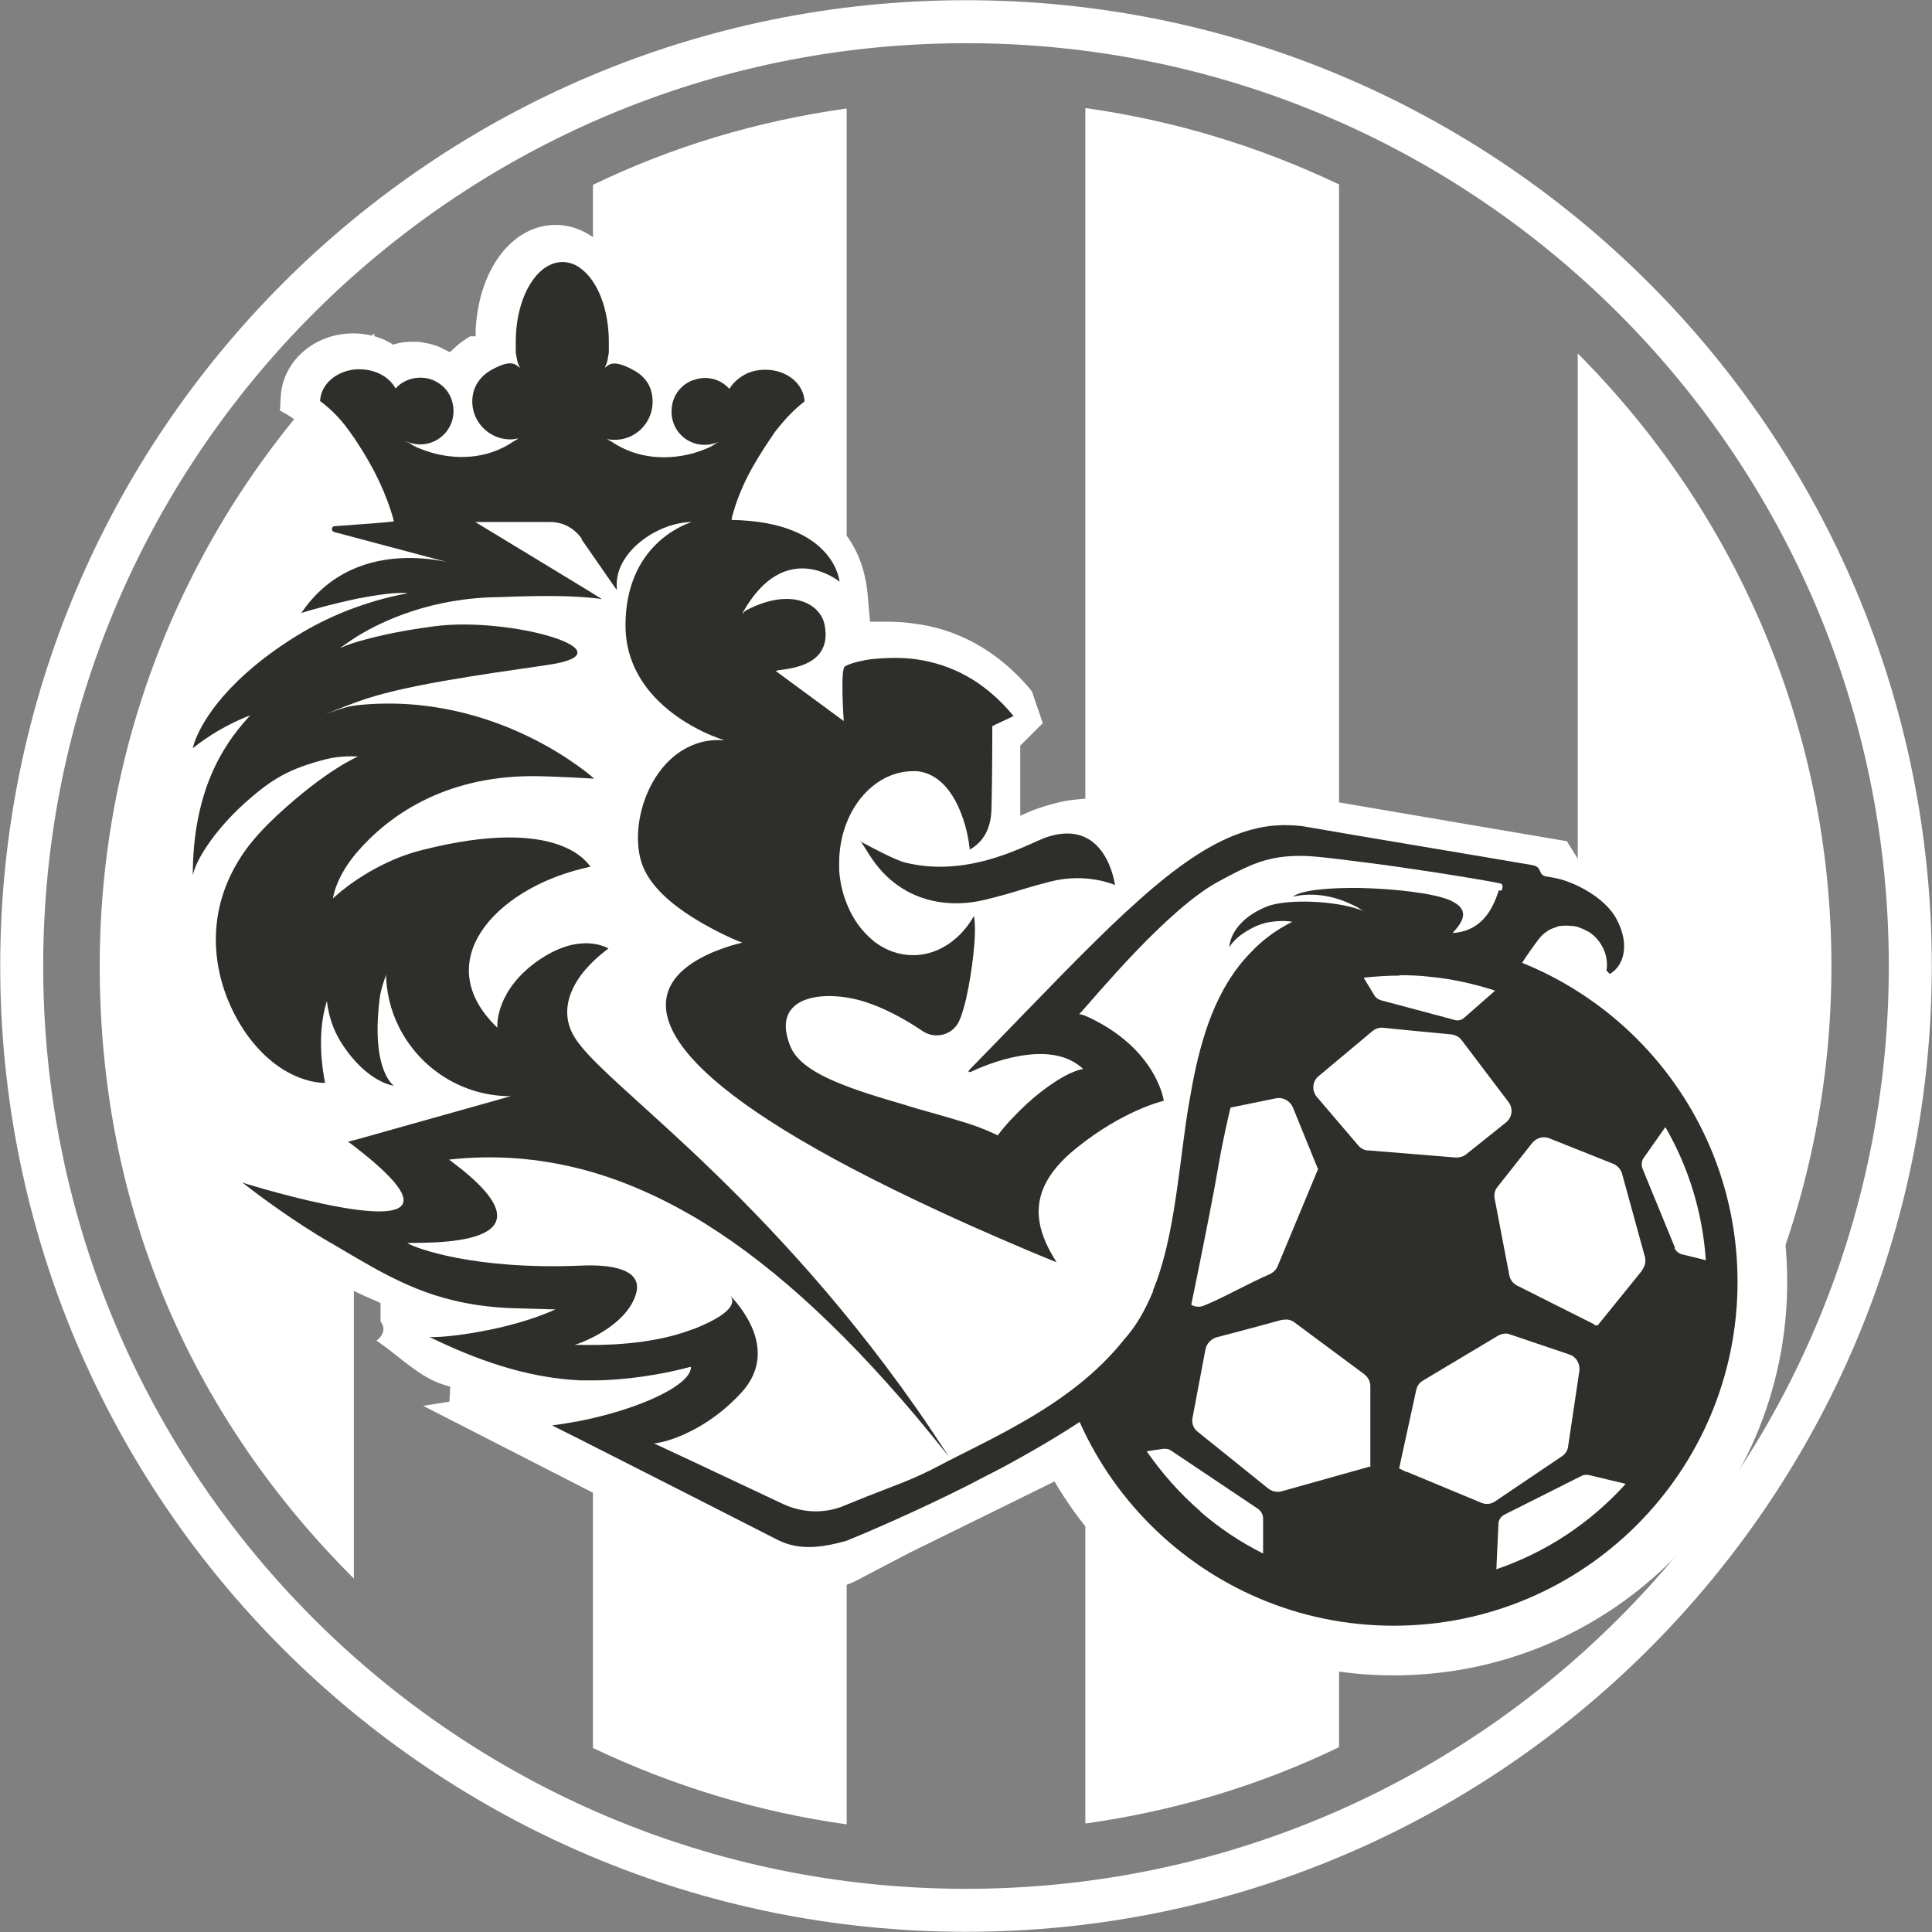 <?xml version="1.0" encoding="UTF-8"?>
<svg id="Vrstva_1" xmlns="http://www.w3.org/2000/svg" viewBox="0 0 46.3 46.3">
  <rect x="0" y="0" width="46.3" height="46.3" fill="#808080" stroke="none"/>
  <defs>
    <style>
      .cls-1, .cls-2 {
        fill: #fff;
      }

      .cls-2, .cls-3 {
        fill-rule: evenodd;
      }

      .cls-3 {
        fill: #d6b56b;
      }

      .cls-4 {
        fill: #2e2e2b;
      }

      .cls-5 {
        fill: none;
        stroke: #fff;
        stroke-miterlimit: 10;
        stroke-width: 1.03px;
      }
    </style>
  </defs>
  <path class="cls-1" d="M8.48,37.83V13.73l.54-.65.33-.36-.29-.81-.09-3.92c-4.05,3.79-6.58,9.18-6.58,15.16s2.33,10.93,6.09,14.68h0Z"/>
  <path class="cls-1" d="M20.29,43.7V2.6c-2.15.3-4.2.92-6.08,1.83v37.46c1.89.9,3.93,1.53,6.08,1.83h0Z"/>
  <path class="cls-1" d="M32.09,41.88V4.42c-1.89-.9-3.93-1.53-6.08-1.83v41.11c2.15-.3,4.2-.92,6.08-1.83h0Z"/>
  <path class="cls-1" d="M37.81,8.47v29.36c3.76-3.76,6.08-8.95,6.08-14.68s-2.33-10.92-6.08-14.68h0Z"/>
  <polygon class="cls-4" points="8.44 13.51 8.48 12.72 8.44 13.51 8.44 13.51"/>
  <path class="cls-1" d="M42.83,30.72c0,5.21-4.22,9.43-9.43,9.43s-9.43-4.22-9.43-9.43,4.22-9.43,9.43-9.43,9.43,4.22,9.43,9.43h0Z"/>
  <path class="cls-4" d="M41.64,30.72c0,4.55-3.69,8.24-8.24,8.24s-8.24-3.69-8.24-8.24,3.69-8.24,8.24-8.24,8.24,3.69,8.24,8.24h0Z"/>
  <path class="cls-1" d="M40.14,29.9l-.78-1.9c-.03-.08-.02-.18.03-.25l.52-.74c.55.95.89,2.03.97,3.19l-.57-.14c-.08-.02-.15-.08-.18-.15h0ZM39.35,30.45l-1.06,1.31h-.08s0-.02,0-.02l-1.85-.93c-.1-.05-.17-.14-.19-.25l-.35-1.83c-.02-.1,0-.21.07-.29l.83-1.05c.1-.12.26-.17.41-.11l1.53.61c.1.04.18.13.21.23l.55,2c.03.11,0,.23-.07.32h0ZM35.86,37.61l.05-1.09c0-.09.06-.18.14-.22l1.85-.93c.05-.03.12-.03.18-.02l.88.21c-.84.93-1.9,1.64-3.11,2.05h0ZM35.49,36.01l-1.78-.74s-.01,0-.02,0l-.16-.08.41-1.88c.02-.1.08-.18.17-.23l1.79-1.07c.09-.05.2-.07.29-.03l1.42.48c.16.05.26.22.24.39l-.27,1.81c-.01.1-.07.19-.15.24l-1.6,1.08c-.1.07-.23.08-.34.03h0ZM32.79,27.57c-.09,0-.18-.05-.24-.12h0s-.99-1.16-.99-1.16c-.13-.15-.11-.38.04-.5l1.29-1.08c.07-.06.17-.09.26-.08l.59.06,1.04.1c.1.01.19.06.25.14l1.12,1.48c.12.16.09.37-.06.49l-.95.76c-.07.06-.16.08-.25.08l-2.09-.17h0ZM32.85,35.14l-2.14.6c-.11.03-.23,0-.32-.07l-1.03-.83-.66-.53c-.1-.08-.15-.21-.12-.34l.31-1.64c.03-.13.13-.24.26-.28.5-.13,1.06-.28,1.57-.42,0,0,.02,0,.03,0,.1-.02.19,0,.27.06l1.67,1.24c.09.07.15.17.15.29v1.94h0ZM28.77,36.22c-.49-.42-.92-.91-1.29-1.44l.4-.06c.06,0,.13,0,.18.04l1.03.69,1.06.71c.07.05.11.13.12.21v.86c-.54-.27-1.05-.61-1.51-1.01h0ZM28.68,26.71l1.9-.39c.17-.03.33.06.4.21l.59,1.45.02.03-.97,2.33c-.03.08-.1.15-.18.19-.57.25-1.12.57-1.59.76-.17.07-.37-.01-.45-.18l-.74-1.59c-.04-.08-.05-.18-.02-.26l.77-2.31c.04-.12.14-.21.27-.23h0ZM33.53,23.37c.25,0,.51.01.75.04.53.05,1.05.17,1.55.33l-.74.65c-.07.06-.16.08-.24.05l-.9-.24-.86-.23c-.06-.02-.12-.06-.15-.11l-.26-.43c.28-.03.57-.05.87-.05h0Z"/>
  <path class="cls-4" d="M7.24,23.04s-.34,1.1.27,2.06c.61.96,1.26,1.03,1.26,1.03,0,0-.56-.36-.34-2.1.09-.72.86-1.93.86-1.93l-.64-.34-1.41,1.29h0Z"/>
  <path class="cls-5" d="M45.78,23.15c0,12.5-10.13,22.63-22.63,22.63S.52,35.65.52,23.15,10.65.52,23.15.52s22.63,10.13,22.63,22.63h0Z"/>
  <path class="cls-1" d="M19.5,38.17c-.56,0-1.03-.21-1.38-.4l-4.15-2.12-3.83-1.96.63-.1.02-.36c-.49-.12-.81-.37-1.22-.69-.16-.13-.33-.26-.53-.4,0,0-.01,0-.02-.01,0,0,0,0,0,0,.07-.05.16-.14.17-.27,0-.07-.02-.13-.07-.19v-.44s-.1-.05-.1-.05c-.15-.06-.3-.13-.45-.2-.94-.44-1.82-1.01-2.59-1.69-.83-.73-1.5-1.47-1.72-1.83.9.21,3.27.84,3.33.85,0,0,.44.09.73.15.61.12-1.86-1.48-1.86-1.48l1.02-.24-.66-.2s-.03,0-.04-.01c-.28-.09-.55-.25-.82-.47-.54-.45-1.04-1.15-1.42-1.98-.61-1.35-.83-2.97-.61-4.55l.05-.42-.39.25c.17-.88.75-3.1,2.36-4.23.06-.04.12-.09.19-.13.11-.08.08-.37.89-1.07.67-.57,1.18-.73,1.18-.73,0,0-.3-.1-1.21-.44-.23-.09-.19-.43.06-.46.72-.07,1.44-.16,1.44-.16-.51-1.54-1.45-2.13-1.79-2.3l.02-.35c.05-.84.81-1.5,1.73-1.5.27,0,.5.05.72.14.06.03.12.06.18.09l.06.04.07-.02c.13-.04.27-.05.41-.05.08,0,.17,0,.25.02.18.03.35.08.51.17l.12.06.1-.09c.11-.11.25-.21.39-.29h.13v-.17c.08-1.45.88-2.5,1.92-2.5.17,0,.34.03.5.09.79.28,1.34,1.23,1.4,2.4v.11s.1.05.1.05c.17.09.31.19.43.31l.1.09.12-.06c.15-.08.32-.14.49-.17h.07c.06-.02.13-.02.2-.02.14,0,.28.02.4.05l.07.02.07-.04c.06-.03.12-.06.18-.09.23-.1.47-.14.72-.14.92,0,1.68.66,1.73,1.5l.02.41c-.28.2-1.13.85-1.53,1.77l-.1.23.25.02c2,.21,2.23,1.9,2.26,2.42l.05.56h.17c.08,0,.15,0,.23,0,.21,0,.42.01.63.04.98.12,1.83.56,2.55,1.29.1.11.21.22.3.34l.26.76-.54.54v.08c0,.06,0,.83,0,1.33v.27l.25-.11s.51-.21,1-.27c.17-.02.3-.03.42-.03.46,0,.75.15,1,.53.12.2.21.42.21.42l.11.27.2-.21s.86-.9,2.32-1.1c.19-.03.38-.04.57-.04.13,0,.26,0,.39.02l4.57.78,2.06.35h0s.28.45.28.45l.07.02c.49.12.91.44,1.15.88,0,0,.45.82.26,1.46-.06.22-.2.39-.4.52-.61-.29-2.72-1.28-3.15-1.28-2.05,0-4.45.98-5.96,2.44-.64.62-1.17,1.33-1.57,2.12l-.02.02v.06c-.05.27-.09.55-.12.82-.15,1.16-.3,2.26-.66,3.16l-.05.11v.04c.02.19-.02.36-.05.55-.05.24-.09.48-.04.76-.01.08.03.15.07.21-.46.2-.63.39-.83.6-.19.2-.39.42-.94.73l-.15.09.59,1.21-4.23,2.08-1.07.56c-.41.24-.83.36-1.24.36h0Z"/>
  <path class="cls-4" d="M38.52,23.27s-.01,0-.02,0c0,0,0-.01,0-.02.05-.31-.08-.66-.37-.88,0,0,0,0,0,0-.01,0-.03-.02-.04-.03,0,0,0,0,0,0-.01,0-.03-.02-.04-.02-.01,0-.02-.01-.04-.02-.04-.02-.07-.04-.11-.05-.08-.04-.16-.06-.24-.06-.09-.01-.18-.01-.26,0-.05,0-.09.02-.13.04-.03,0-.06.02-.09.03-.03.01-.06.03-.09.05-.05.03-.1.07-.15.12-.02.02-.04.05-.06.07-.05.06-.49.66-.49.75-.02,0-.44.04-.46.04-.42-.07-.42-.5-.86-.5-2.11,0-3.39.86-4.8,2.22-.63.6-1.46,1.13-1.85,1.92h0c-.2,1.42-.32,2.88-.79,4.02,0,0,0,.01,0,.02,0,.02-.02.04-.02.05.03.48.11.95.23,1.41-.69.84-1.96,1.7-3.26,2.43-.3.17-.61.34-.91.49-.62.33-1.23.62-1.75.86-.97.45-1.65.72-1.65.72-.59.16-1.11.23-1.62-.02l-2.12-1.08-2.62-1.33-.68-.34c.23-.03.46-.07.68-.11,1.34-.27,2.44-.77,2.62-1.17.02-.04.03-.09.03-.12,0,0-.02,0-.03,0-.65.18-1.57.32-2.29.32-.11,0-.22,0-.33,0-1.32-.06-2.53-.51-3.62-1.04.27.03,1.85-.13,3.02-.66l-1.04-.03c-1.65-.06-2.66-.58-3.74-1.21-.2-.12-.41-.24-.63-.37-.82-.47-1.72-1.14-2-1.36-.05-.04-.08-.06-.09-.07.01,0,.04.01.09.03.36.11,1.66.49,2.64.62,1.15.15,1.83-.06,0-1.48-.06-.05-.13-.1-.2-.15l.2-.05,3.7-1.04c-1.18,0-2.19-.68-2.68-1.66-.2-.4-.31-.85-.31-1.32,0-.34.05-.67.16-.97-.3.12-.84.25-1.4,1.26-.54.97-.23,2.29-.22,2.37,0,0-1.01.06-1.89-1.18-.76-1.09-1.16-2.82,0-4.42.2-.27.45-.54.74-.81,1.2-1.11,1.94-1.41,1.94-1.41,0,0-.4-.03-.75.06-.9.23-1.31.47-1.97,1.06-.77.7-1.18,1.4-1.24,1.73,0-2.04.74-3.12,1.28-3.73.04-.04.07-.08.1-.11-.04.02-.07.03-.1.04-.46.19-.89.44-1.28.75,0,0,.14-.78,1.28-1.8.27-.24.6-.5,1-.76.56-.37,1.13-.64,1.64-.82.45-.16.87-.27,1.23-.33-.21-.04-.71.03-1.23.13-.51.11-1.04.25-1.32.34,1.38-2.03,3.91-1.11,3.91-1.11l-3.12-.83c-.08-.02-.07-.14.01-.14.55-.04,1.42-.1,1.42-.12-.17-.63-.46-1.25-.89-1.9-.03-.05-.07-.11-.11-.16-.03-.05-.07-.1-.1-.14-.18-.25-.4-.48-.67-.68.02-.41.4-.73.88-.76.02,0,.05,0,.07,0,.15,0,.29.03.42.08.19.08.35.21.44.38.17-.19.43-.29.72-.25.31.05.57.28.64.58.14.53-.26,1.01-.77,1.01-.1,0-.19-.02-.28-.05-.03-.01-.06-.03-.09-.04.04.02.08.05.12.06.09.08.3.16.53.23.53.15,1.29.19,1.97-.28,0,0,0,0,0,0,.04-.02.07-.04.1-.06,0,0,0,0-.02,0-.05.01-.11.02-.17.02-.58,0-1.04-.55-.88-1.15.06-.21.21-.39.4-.5.57-.33.63-.09.71-.07-.04-.08-.06-.1-.1-.36,0-.05,0-.1,0-.15,0-.04,0-.07,0-.11,0-1.06.5-1.91,1.12-1.91.17,0,.33.06.47.18.38.3.64.96.64,1.73,0,.04,0,.07,0,.11,0,.05,0,.1,0,.15-.04.27-.06.28-.1.36.08-.02.14-.25.71.07.2.11.36.29.41.51.15.61-.3,1.15-.88,1.15-.06,0-.12,0-.17-.02,0,0,0,0-.01,0,.03.02.07.05.1.06,0,0,0,0,0,0,.66.45,1.4.43,1.93.29.01,0,.03,0,.04-.01.23-.07.43-.15.53-.23.04-.02.08-.04.12-.06-.03.02-.07.03-.1.04-.09.03-.18.05-.28.05-.11,0-.22-.02-.31-.06-.34-.14-.55-.5-.47-.91.05-.26.23-.47.47-.57.06-.02.12-.04.18-.05.29-.05.55.06.72.25.09-.16.25-.29.44-.38.12-.05.26-.08.42-.08.51,0,.92.33.94.76-.26.2-.48.44-.67.68-.04.05-.07.09-.1.14-.49.72-.77,1.24-.96,1.92-.01.03-.01.07-.02.1,2.47.04,2.59,1.48,2.59,1.48,0,0-1.3-1.08-2.32.74,0,.01,0,0-.02.04.04-.04.06-.07.11-.1,1.11-.57,1.78-.12,1.87.35.22,1.1-1.08,1.05-1.17,1.11l1.63,1.2s-.09-1.26.03-1.31c.11-.08.5-.16.61-.17.37-.04.74-.05,1.1,0,.83.12,1.63.51,2.33,1.36l-.51.24s0,1.26-.02,1.98c-.01.42-.15.77-.52.98-.07-.69-.43-1.81-1.28-1.88-.02,0-.05,0-.07,0-.99,0-1.78.99-1.78,2.2,0,.05,0,.11,0,.17.02.31.09.59.2.85h0c.14.34.35.62.6.83.02.02.04.03.06.05.27.2.58.31.91.31.02,0,.05,0,.07,0,.57-.03,1.08-.39,1.39-.94.08.43-.06,1.4-.17,1.9-.03.15-.07.3-.12.45-.02.07-.05.13-.07.18-.16.33-.57.43-.87.23-.09-.06-.18-.12-.28-.18-.33-.2-.68-.38-1.04-.5-.91-.32-2.35-.24-1.86,1.02.21.55.99.9,2.32,1.3.24.07.48.14.7.21.64.18,1.2.34,1.47.44.16.06.33.13.49.21.16-.22.41-.49.7-.76.43-.39.95-.75,1.33-.83h.02c-.36-.34-.86-.4-1.35-.34-.51.06-1.01.25-1.33.4-.07.03-.09,0-.04-.05.49-.5.94-.97,1.37-1.41,2.38-2.46,3.88-3.94,5.39-4.34.4-.11.8-.13,1.22-.08l1.4.24,2.26.38,1.83.31c.29.05.11.25.38.28.12.02.24.04.37.08.5.16,1.03.5,1.26.9.41.74.11,1.23-.15,1.35h0Z"/>
  <path class="cls-4" d="M28.4,26.92c-.2,1.42-.32,2.87-.79,4.02,0,0,0,.01,0,.02,0,.02-.02.04-.02.05-.01-.19-.02-.38-.02-.57,0-1.27.3-2.47.84-3.53h0Z"/>
  <path class="cls-4" d="M38.52,23.27s-.01,0-.02,0c0,0,0-.01,0-.02,0,0,.01,0,.02,0h0Z"/>
  <path class="cls-4" d="M28.28,32.56s.7-3.32.93-4.68c.22-1.29.83-3.52.83-3.52l-2.36.24-1.77,6.75,2.37,1.21h0Z"/>
  <path class="cls-4" d="M20.61,20.16c.28.15.84.45,1.08.51,1.56.39,2.96-.46,3.4-.61,1.43-.47,1.63,1.15,1.63,1.15,0,0-.68-.31-1.56-.08-.34.09-.35.09-.68.19-.28.09-.58.17-.86.24-1.03.25-2.11-.02-2.77-1.05l-.23-.36h0Z"/>
  <path class="cls-3" d="M25.79,24.31s0,0,0,0c0,0,0,0,0,0h0Z"/>
  <path class="cls-2" d="M35.92,21.34c-.12.34-.34.97-1.11,1.02,0,0,0,0,0,0,.28-.3.41-.57-.05-.78-.2-.09-.54-.16-.93-.21-.38-.05-.82-.08-1.24-.09-.74-.01-1.41.05-1.61.21,0,0,0,0,0,0,.41-.1.91-.05,1.38.17.08.04.16.07.23.12.03.02.06.04.1.06-.03-.01-.06-.03-.1-.04-.62-.22-1.74-.26-2.22-.08-.15.06-.28.13-.4.21-.3.21-.49.49-.51.77,0,0,0,0,0,0,.11-.18.29-.32.51-.44.09-.05.18-.09.28-.12.17-.06.51-.09.72-.05,0,0,0,0,0,0-.4.2-.73.45-1,.74-.82.84-1.18,2-1.41,3.24-.05.28-.1.56-.14.84h0c-.2,1.42-.32,2.88-.79,4.02,0,0,0,.01,0,.02,0,.02-.02.04-.02.05-.18.42-.39.79-.67,1.1-.65.82-1.49,1.43-2.35,1.93-.75.44-1.51.79-2.17,1.14-.17.09-.33.16-.48.23-.43.19-.88.34-1.7.68-.47.2-1,.18-1.46-.03l-2.23-1.05-.88-.41s0,0,0,0c.06,0,.41-.05.88-.29.36-.18.8-.47,1.22-.93.95-1.04-.12-2.16-.26-2.31,0,0,0,0,0,0,.05.08.21.35-.86.78-.03.01-.06.02-.09.03-.98.37-2.17.37-2.62.36-.09,0-.15,0-.18,0,0,0,0,0,0,0,.03,0,.09-.03.18-.06.3-.12,1.11-.51,1.3-1.16.19-.62-.67-.71-1.3-.68-2.58.11-3.99-.42-4.18-.54.3-.03,3.97.18,1-2,0,0,0,0,0,0,1.08-.12,2.13-.04,3.18.23.88.23,1.75.6,2.62,1.1,1.77,1.03,3.54,2.63,5.39,4.82.26.31.53.64.79.97,0,0,0,0,0,0-.27-.41-.53-.81-.8-1.19-1.9-2.71-3.86-4.72-5.39-6.16-1.25-1.17-2.21-1.97-2.62-2.48-.01-.01-.02-.03-.03-.04-.52-.63-.29-1.25.03-1.68.27-.36.62-.6.65-.63,0,0,0,0,0,0-.03-.02-.27-.15-.65-.12-.27.02-.6.12-.99.38-1.05.71-1.03,1.56-1.02,1.64,0,0,0,0,0,0-1.65-1.58-.05-3.3,2.02-3.81.07-.02.14-.03.21-.05,0,0,0,0,0,0-.04-.03-.68-1.25-4.03-.4-1.28.32-2.14,1.16-2.14,1.16,0,0,.05-.49.57-1.1.73-.85,2.05-1.82,4.19-1.83.5,0,1.5.06,1.5.06,0,0-2.32-2.11-5.68-1.76-.26.03-.51.12-.77.22.07-.03.36-.15.77-.3,1.05-.39,2.89-.64,4.53-.88,2.16-.3-.86-1.18-2.69-.93-.92.12-1.49.27-1.84.37-.24.07-.36.13-.42.16,0,0,0,0,0,0,.05-.04.2-.15.42-.29.6-.37,1.79-.93,3.42-.94.95-.04,1.59-.03,1.98,0,.28.02.43.04.47.05,0,0,0,0,0,0l-.47-.29-2.57-1.56s0,0,0,0h1.8c.3,0,.58.15.75.4v.02s.84,1.21.84,1.21c0-.05,0-.09,0-.14,0-.79.98-1.48,1.8-1.49,0,0,0,0,0,0-.19.06-1.59.56-1.59,2.48,0,1.25.9,2.02,1.6,2.41.35.2.65.3.77.34,0,0,0,0,0,0-.28-.02-.54.02-.77.12-1.09.45-1.54,2.02-1.18,2.91.2.49.69.9,1.18,1.21.57.36,1.13.59,1.2.61,0,0,0,0,0,0-.08.02-.7.16-1.2.49-.62.41-1.04,1.13,0,2.29.78.87,2.4,1.99,5.39,3.41.79.38,1.67.77,2.66,1.19.22.09.45.19.68.28,0,0,0,0,0,0-.56-.88-.73-1.77.48-2.74,1.13-.91,2.06-1.12,2.09-1.13t0,0s-.14-1.07-1.49-1.84c-.41-.23-.52-.24-.54-.23.37-.4,2.13-2.55,3.37-3.2.28-.15.52-.28.79-.39.4-.16.85-.25,1.52-.19.33.03.71.08,1.11.13.57.07,1.17.16,1.7.24.71.11,1.31.21,1.6.27.08.02.06.09.04.17h0Z"/>
  <path class="cls-4" d="M7.91,22.93s-.34,1.1.27,2.06c.61.96,1.26,1.03,1.26,1.03,0,0-.56-.36-.34-2.1.09-.72.86-1.93.86-1.93l-.64-.34-1.41,1.29h0Z"/>
</svg>